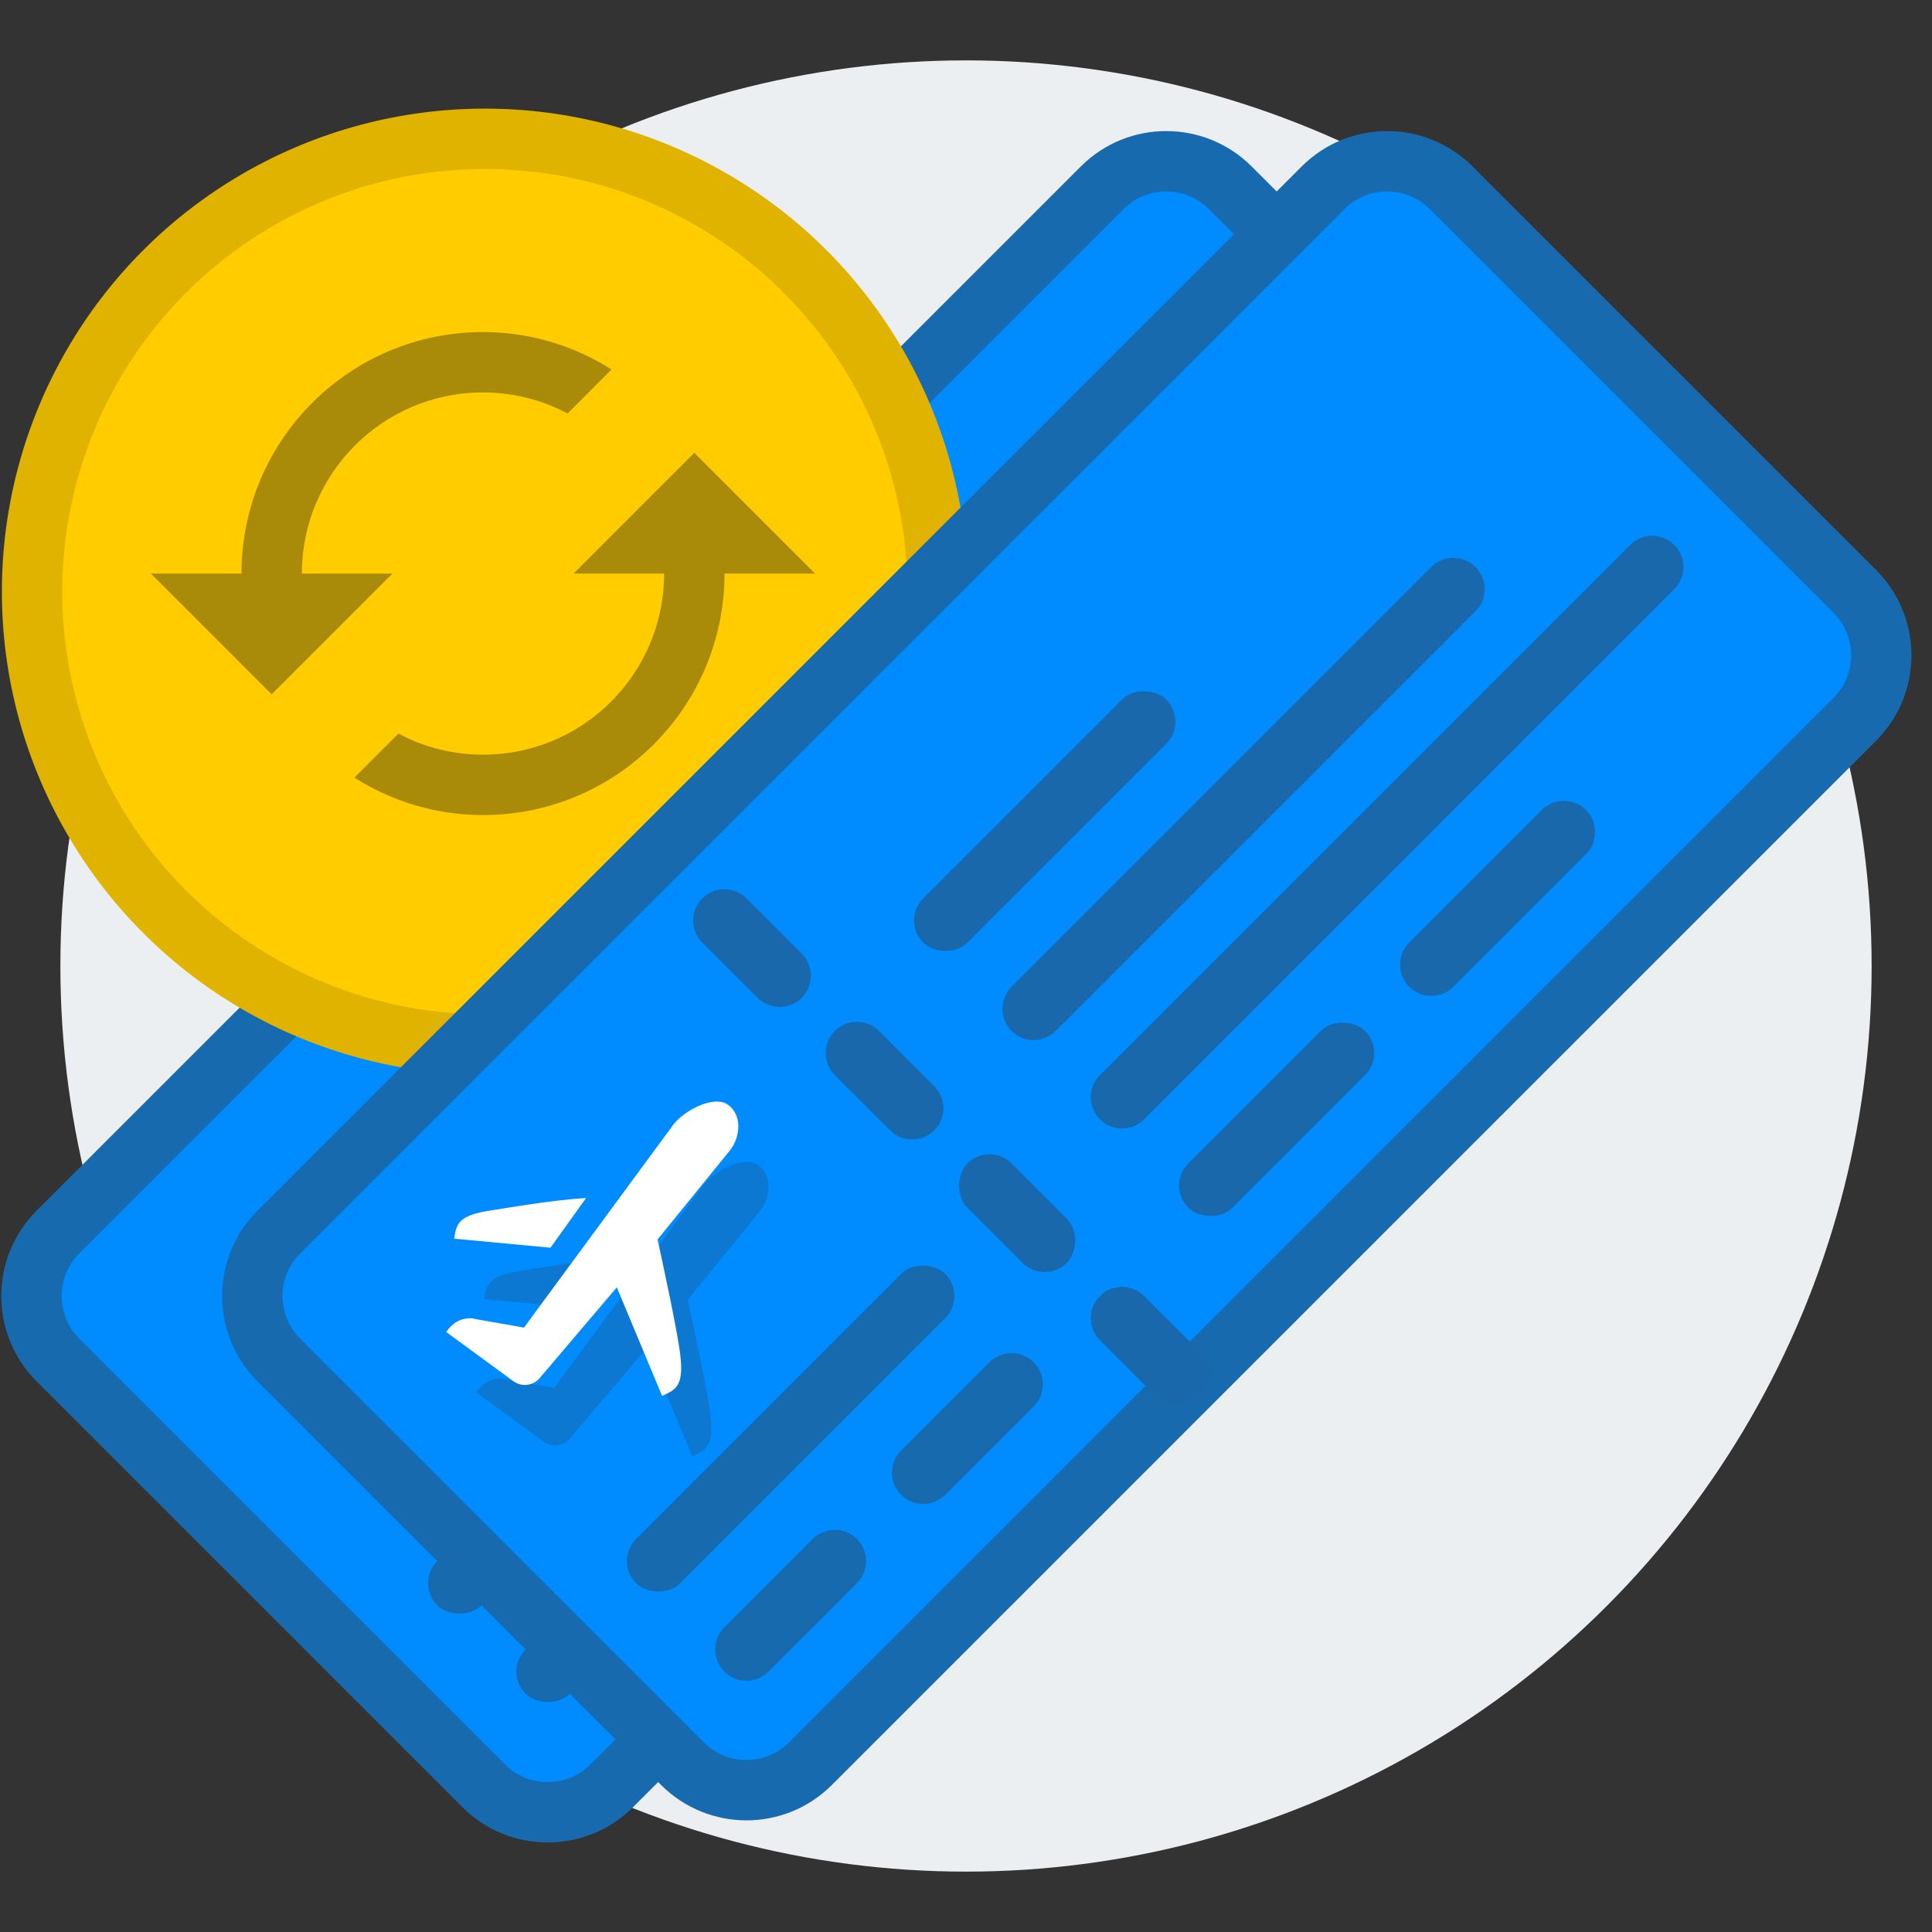<svg xmlns="http://www.w3.org/2000/svg" width="64" height="64" viewBox="0 0 64 64">
    <rect x="0" y="0" width="64" height="64" fill="#333333" stroke="none"/>
    <g fill="none" fill-rule="evenodd">
        <g>
            <g transform="translate(-1075 -319) translate(1055 299)">
                <circle cx="52" cy="52" r="30" fill="#ECEFF1"/>
                <g transform="rotate(-45 53.774 22.274)">
                    <path fill="#008BFF" stroke="#186AAF" stroke-width="2" d="M52.92 27c.828 0 1.578.336 2.12.879.543.543.88 1.293.88 2.121h0v19.942c0 .829-.337 1.579-.88 2.121-.542.543-1.292.88-2.12.88h0H4c-.828 0-1.578-.337-2.121-.88-.543-.542-.879-1.292-.879-2.12h0V30c0-.828.336-1.578.879-2.121C2.422 27.336 3.172 27 4 27h0z"/>
                    <g fill="#186AAF" transform="translate(4.14 43.593)">
                        <rect width="6.209" height="2.07" y="4.14" rx="1.035"/>
                        <rect width="6.209" height="2.07" x="8.279" y="4.14" rx="1.035"/>
                        <rect width="14.489" height="2.07" rx="1.035"/>
                    </g>
                    <g fill="#186AAF">
                        <path d="M-.259 19.922H2.33c.571 0 1.034.463 1.034 1.035 0 .571-.463 1.034-1.034 1.034H-.26c-.571 0-1.035-.463-1.035-1.034 0-.572.464-1.035 1.035-1.035z" transform="translate(20.698 29.105) rotate(-90 1.035 20.957)"/>
                        <path d="M-.259 13.712H2.33c.571 0 1.034.464 1.034 1.035 0 .572-.463 1.035-1.034 1.035H-.26c-.571 0-1.035-.463-1.035-1.035 0-.571.464-1.035 1.035-1.035z" transform="translate(20.698 29.105) rotate(-90 1.035 14.747)"/>
                        <path d="M-.259 7.503H2.33c.571 0 1.034.463 1.034 1.035 0 .571-.463 1.035-1.034 1.035H-.26c-.571 0-1.035-.464-1.035-1.035 0-.572.464-1.035 1.035-1.035z" transform="translate(20.698 29.105) rotate(-90 1.035 8.538)"/>
                        <path d="M-.259 1.294H2.33c.571 0 1.034.463 1.034 1.035 0 .571-.463 1.034-1.034 1.034H-.26c-.571 0-1.035-.463-1.035-1.034 0-.572.464-1.035 1.035-1.035z" transform="translate(20.698 29.105) rotate(-90 1.035 2.329)"/>
                    </g>
                    <circle cx="29" cy="22" r="15" fill="#FC0" stroke="#E0B301" stroke-linecap="round" stroke-width="2" transform="rotate(45 29 22)"/>
                    <g transform="translate(5.174 31.174)">
                        <path fill="#008BFF" stroke="#186AAF" stroke-width="2" d="M52.92 1c.828 0 1.578.336 2.12.879.543.543.88 1.293.88 2.121h0v18.907c0 .829-.337 1.579-.88 2.122-.542.542-1.292.878-2.12.878h0H4c-.828 0-1.578-.336-2.121-.878C1.336 24.486 1 23.736 1 22.907h0V4c0-.828.336-1.578.879-2.121C2.422 1.336 3.172 1 4 1h0z"/>
                        <rect width="8.279" height="2.07" x="25.872" y="20.698" fill="#1868AB" rx="1.035"/>
                        <path fill="#1868AB" d="M37.256 20.698h6.21c.571 0 1.034.463 1.034 1.035 0 .571-.463 1.035-1.034 1.035h-6.21c-.571 0-1.035-.464-1.035-1.035 0-.572.464-1.035 1.035-1.035zM26.907 16.558h24.838c.571 0 1.035.464 1.035 1.035 0 .572-.464 1.035-1.035 1.035H26.907c-.571 0-1.035-.463-1.035-1.035 0-.571.464-1.035 1.035-1.035zM26.907 12.419H46.57c.572 0 1.035.463 1.035 1.035 0 .571-.463 1.035-1.035 1.035H26.907c-.571 0-1.035-.464-1.035-1.035 0-.572.464-1.035 1.035-1.035z"/>
                        <rect width="11.384" height="2.07" x="25.872" y="8.279" fill="#1868AB" rx="1.035"/>
                        <path fill="#1868AB" d="M20.44 23.026h2.586c.572 0 1.035.464 1.035 1.035 0 .572-.463 1.035-1.035 1.035H20.44c-.571 0-1.035-.463-1.035-1.035 0-.571.464-1.035 1.035-1.035z" transform="rotate(-90 21.733 24.061)"/>
                        <rect width="4.657" height="2.07" x="19.404" y="16.817" fill="#1868AB" rx="1.035" transform="rotate(-90 21.733 17.852)"/>
                        <path fill="#1868AB" d="M20.44 10.608h2.586c.572 0 1.035.463 1.035 1.035 0 .571-.463 1.034-1.035 1.034H20.44c-.571 0-1.035-.463-1.035-1.034 0-.572.464-1.035 1.035-1.035z" transform="rotate(-90 21.733 11.643)"/>
                        <path fill="#1868AB" d="M20.44 4.398h2.586c.572 0 1.035.464 1.035 1.035 0 .572-.463 1.035-1.035 1.035H20.44c-.571 0-1.035-.463-1.035-1.035 0-.571.464-1.035 1.035-1.035z" transform="rotate(-90 21.733 5.433)"/>
                        <g transform="translate(2.14 4.174)">
                            <path fill="#186AAF" d="M3.035 16.523h4.14c.571 0 1.034.464 1.034 1.035 0 .572-.463 1.035-1.035 1.035h-4.14c-.57 0-1.034-.463-1.034-1.035 0-.571.463-1.035 1.035-1.035zM11.314 16.523h4.14c.571 0 1.035.464 1.035 1.035 0 .572-.464 1.035-1.035 1.035h-4.14c-.572 0-1.035-.463-1.035-1.035 0-.571.463-1.035 1.035-1.035z"/>
                            <rect width="14.489" height="2.07" x="2" y="12.384" fill="#186AAF" rx="1.035"/>
                            <g>
                                <path fill="#186AAF" d="M10.822 3.26c.551-.204 1.664-.122 1.876.408.212.529-.194 1.11-.745 1.312l-3.6 1.233c-.349.974-1.076 2.98-1.382 3.627-.432.915-.706.927-1.234.847h-.004l.634-3.844L2.64 8.027c-.316.117-.67-.026-.807-.32l-.001.002-.88-2.201c0-.003-.002-.005-.003-.007l-.162-.402.066-.024c.231-.08.558-.16.937.12l.002.014 1.26 1.135zm-8.168-.645c.34-.396.553-.56 1.508-.151.624.267 1.92.792 2.91 1.33L5.2 4.564 2.65 2.62z" opacity=".562" transform="rotate(13 1.288 13.67)"/>
                                <path fill="#FFF" d="M11.034 1.034c.55-.204 1.664-.122 1.876.408.211.529-.194 1.11-.745 1.312l-3.6 1.233c-.349.974-1.076 2.98-1.382 3.627-.432.915-.706.927-1.234.847h-.004l.634-3.844-3.726 1.184c-.316.117-.67-.026-.807-.32l-.002.001-.88-2.2c0-.003 0-.005-.002-.007L1 2.873l.066-.024c.23-.08.557-.16.936.12l.003.014 1.26 1.135zM2.866.389c.34-.396.553-.56 1.508-.151.624.267 1.919.792 2.91 1.33l-1.873.771L2.863.393z" transform="rotate(13 1.288 13.67)"/>
                            </g>
                        </g>
                    </g>
                </g>
                <path fill="#AA8A09" fill-rule="nonzero" d="M43 35l-4 4h3c0 3.314-2.686 6-6 6-1 0-1.97-.25-2.8-.7l-1.46 1.46C32.97 46.54 34.43 47 36 47c4.418 0 8-3.582 8-8h3m-17 0c0-3.314 2.686-6 6-6 1 0 1.97.25 2.8.7l1.46-1.46C39.03 31.46 37.57 31 36 31c-4.418 0-8 3.582-8 8h-3l4 4 4-4"/>
            </g>
        </g>
    </g>
</svg>
